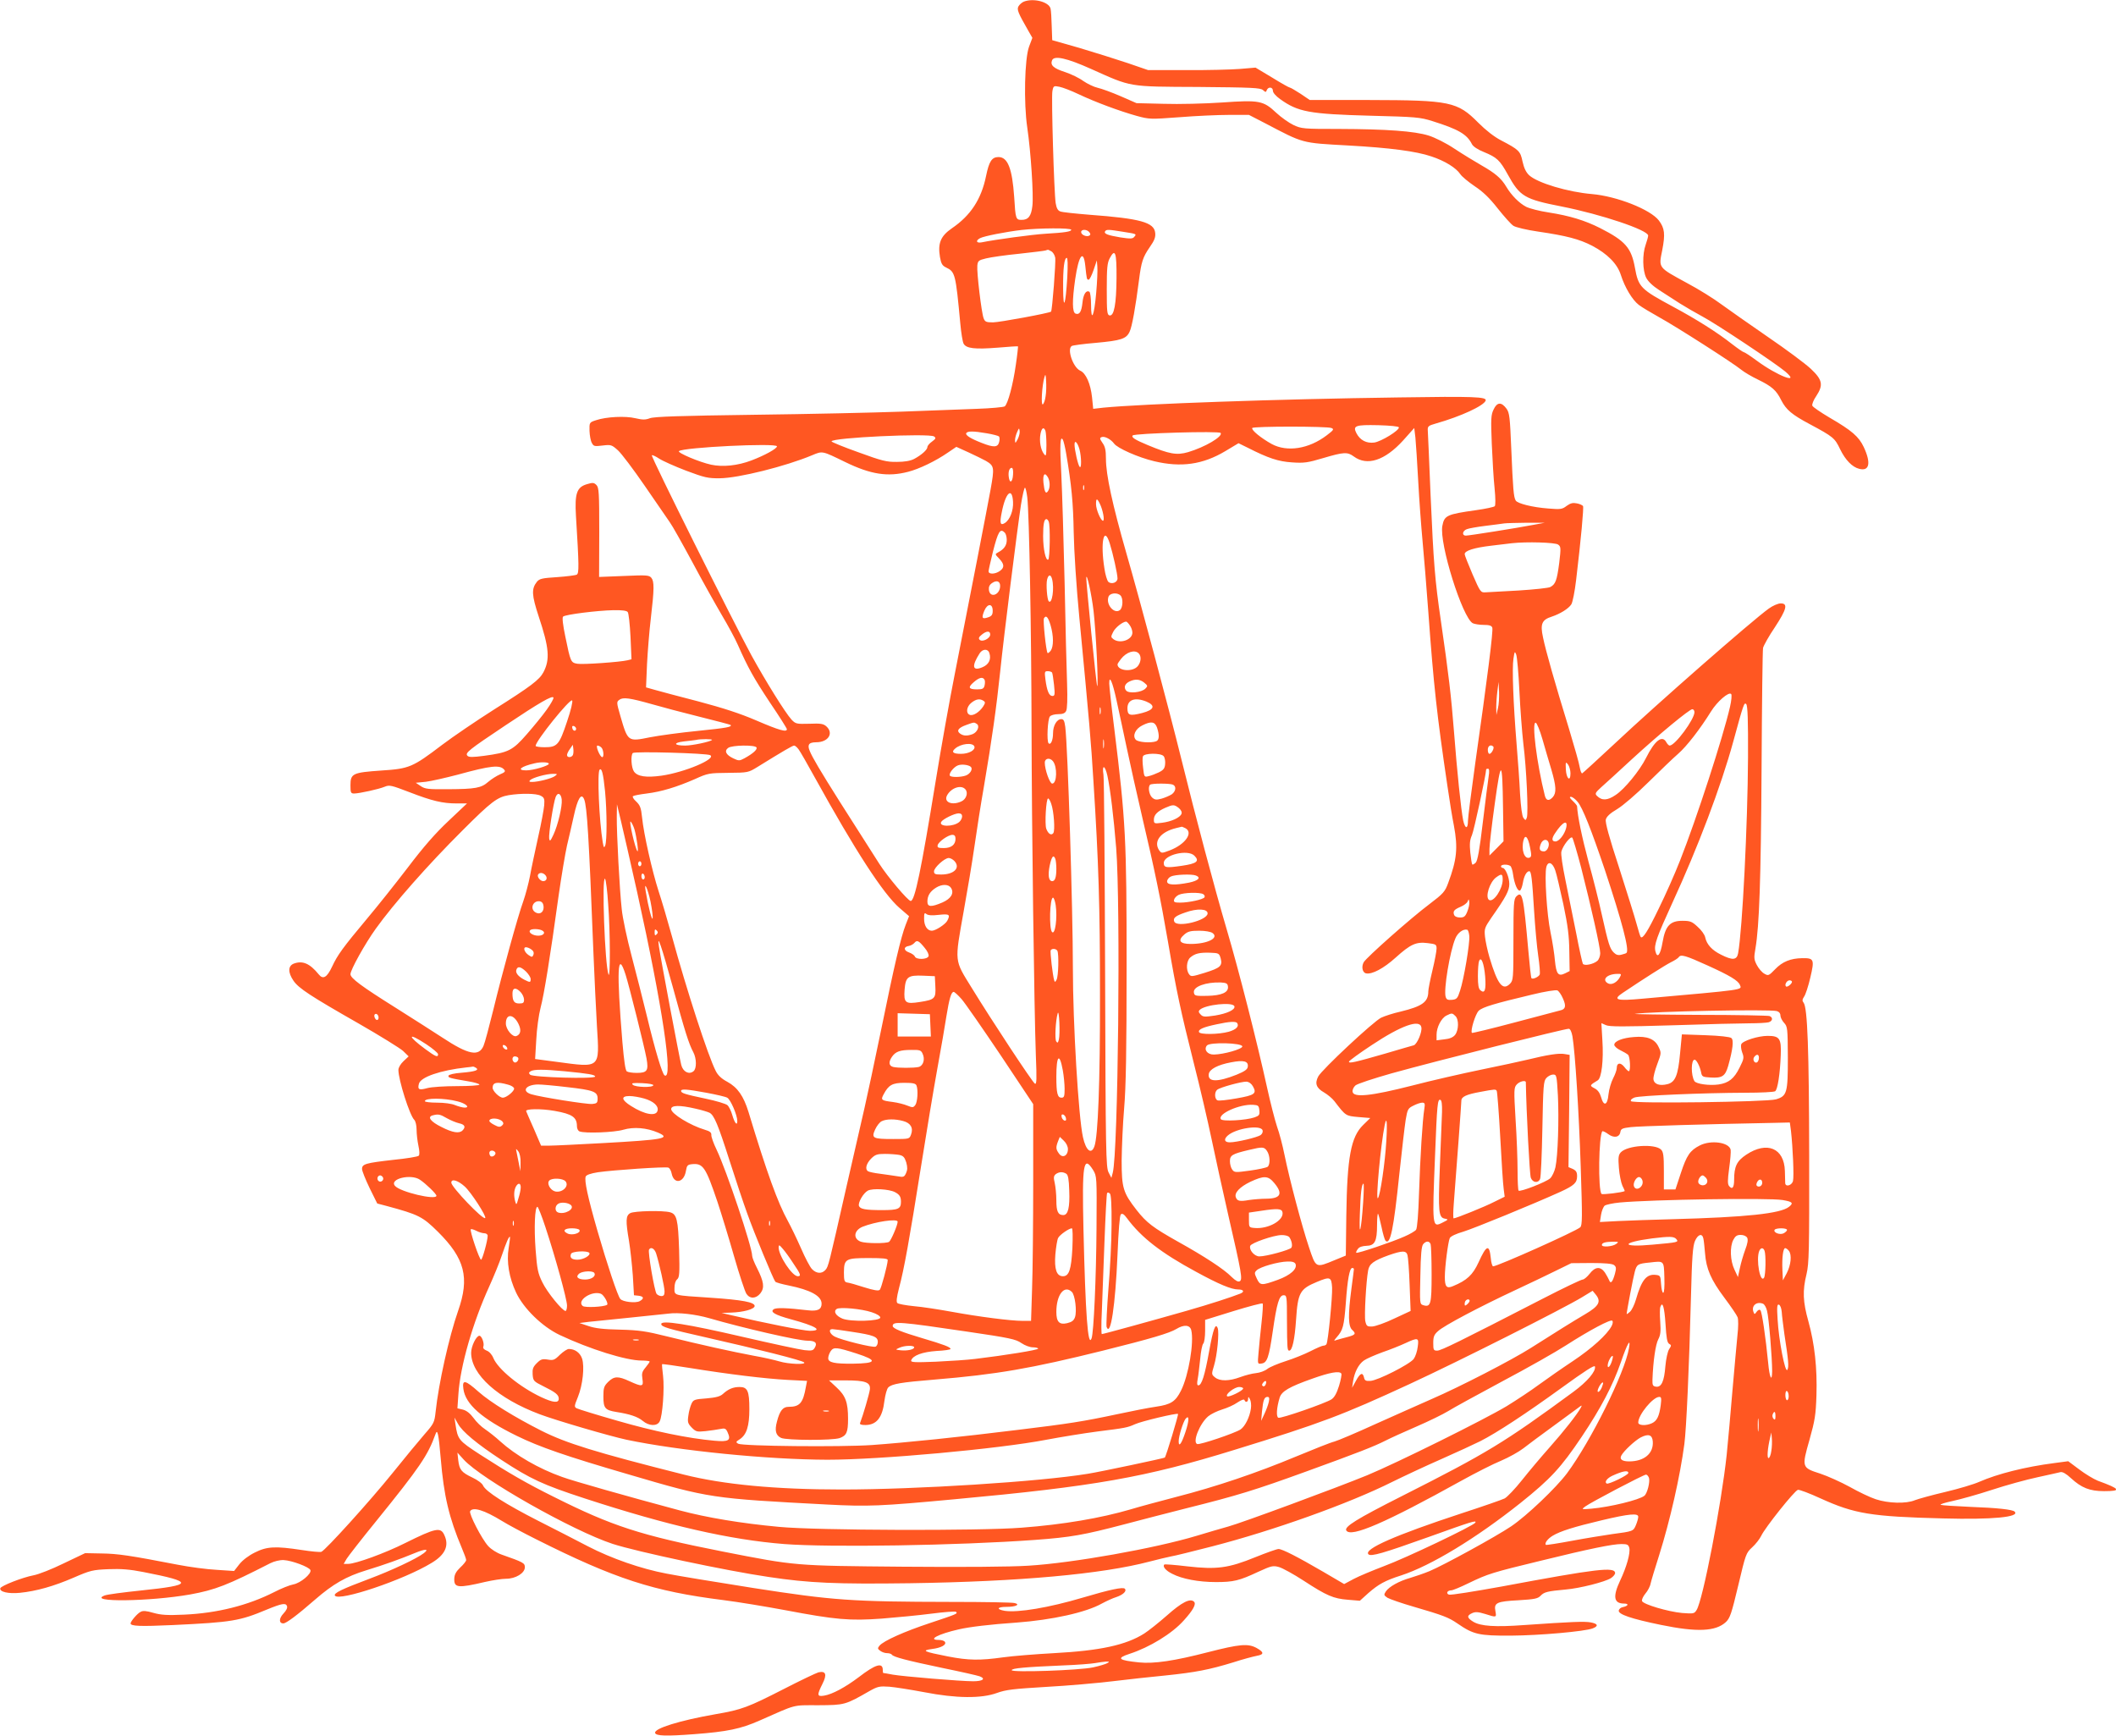 <?xml version="1.0" standalone="no"?>
<!DOCTYPE svg PUBLIC "-//W3C//DTD SVG 20010904//EN"
 "http://www.w3.org/TR/2001/REC-SVG-20010904/DTD/svg10.dtd">
<svg version="1.0" xmlns="http://www.w3.org/2000/svg"
 width="1280pt" height="1050pt" viewBox="0 0 1280 1050"
 preserveAspectRatio="xMidYMid meet">
<g transform="translate(0,1050) scale(0.1,-0.1)"
fill="#ff5722" stroke="none">
<path d="M6193 10490 c-12 -5 -26 -18 -32 -28 -11 -20 -3 -39 60 -149 l24 -42
-20 -53 c-27 -73 -33 -340 -11 -489 22 -149 39 -412 31 -475 -7 -62 -25 -84
-65 -84 -35 0 -37 5 -45 138 -12 173 -39 242 -95 242 -40 0 -57 -26 -75 -114
-29 -142 -94 -240 -207 -317 -68 -47 -86 -90 -72 -174 7 -40 14 -52 37 -63 55
-26 58 -39 86 -339 5 -56 14 -111 20 -122 16 -29 68 -35 206 -24 66 6 121 9
123 8 1 -1 -4 -51 -13 -111 -17 -121 -48 -236 -67 -252 -7 -5 -83 -12 -168
-15 -85 -3 -290 -11 -455 -17 -165 -6 -568 -15 -895 -19 -445 -6 -603 -11
-629 -21 -27 -10 -43 -10 -87 0 -61 15 -177 9 -239 -12 -40 -13 -40 -14 -39
-64 1 -28 7 -61 14 -73 11 -21 16 -22 65 -16 51 6 55 5 93 -29 22 -20 95 -117
163 -216 68 -99 136 -197 150 -218 15 -20 76 -129 137 -242 60 -113 141 -257
178 -320 38 -64 82 -145 97 -180 62 -140 96 -201 194 -349 57 -84 103 -157
103 -162 0 -20 -48 -6 -183 52 -102 44 -202 76 -352 116 -115 30 -234 61 -264
70 l-53 15 6 142 c4 77 14 202 23 276 21 179 21 223 3 245 -14 16 -28 17 -165
11 l-151 -6 1 270 c0 241 -2 271 -17 286 -15 15 -22 16 -58 5 -61 -18 -74 -56
-66 -191 19 -306 19 -347 5 -356 -7 -4 -61 -11 -118 -15 -91 -6 -107 -9 -123
-28 -34 -43 -32 -80 11 -211 63 -189 69 -259 28 -337 -24 -45 -75 -84 -297
-224 -107 -68 -250 -165 -316 -215 -179 -136 -198 -144 -368 -155 -172 -12
-186 -18 -186 -89 0 -45 2 -50 23 -50 33 1 148 26 184 41 29 12 40 9 150 -33
137 -53 200 -68 286 -68 l62 0 -111 -105 c-79 -74 -152 -157 -248 -284 -75
-98 -185 -236 -244 -306 -148 -177 -180 -221 -213 -292 -31 -66 -55 -80 -81
-47 -54 66 -97 85 -151 65 -35 -14 -36 -53 -2 -103 31 -46 103 -93 394 -259
129 -74 250 -149 269 -166 l34 -33 -31 -29 c-18 -17 -31 -39 -31 -53 0 -60 68
-275 96 -302 8 -8 14 -34 14 -60 0 -25 5 -68 11 -96 7 -33 8 -55 2 -61 -6 -6
-74 -17 -154 -25 -167 -19 -189 -25 -189 -55 0 -12 21 -64 46 -116 l46 -93 57
-15 c193 -52 217 -64 310 -156 163 -162 193 -277 122 -479 -55 -157 -118 -440
-136 -611 -7 -63 -10 -70 -67 -135 -33 -38 -120 -143 -193 -234 -136 -169
-406 -467 -431 -477 -8 -3 -61 2 -119 11 -158 24 -210 22 -283 -15 -37 -18
-74 -46 -94 -71 l-32 -41 -105 7 c-59 3 -164 17 -236 31 -289 56 -364 67 -460
68 l-100 2 -130 -62 c-71 -35 -153 -67 -182 -72 -68 -13 -195 -63 -201 -78 -7
-22 49 -35 118 -28 100 10 206 40 326 92 101 44 116 47 210 51 75 3 129 -1
210 -17 309 -60 307 -79 -14 -112 -106 -11 -204 -24 -219 -30 -110 -42 273
-37 517 6 153 28 225 56 485 189 24 12 57 20 81 19 48 -2 156 -42 162 -61 7
-22 -60 -78 -103 -86 -22 -4 -75 -25 -117 -47 -160 -81 -345 -127 -543 -136
-105 -5 -142 -2 -188 11 -41 12 -62 14 -76 6 -21 -10 -61 -58 -61 -70 0 -17
58 -19 256 -10 359 17 404 25 569 94 90 37 114 41 121 21 4 -10 -3 -26 -21
-45 -28 -29 -29 -60 -1 -60 17 0 83 49 192 144 108 94 188 140 309 177 114 35
203 67 293 104 65 27 91 27 56 0 -44 -34 -198 -106 -329 -155 -168 -63 -218
-87 -209 -102 23 -37 417 95 585 198 82 49 107 104 77 168 -22 50 -52 44 -237
-48 -119 -60 -300 -126 -345 -126 l-27 0 18 31 c10 16 90 119 178 227 264 326
313 398 359 526 12 36 19 6 32 -146 19 -227 50 -358 128 -543 14 -33 26 -65
26 -72 0 -6 -16 -27 -36 -45 -26 -25 -35 -43 -36 -67 -2 -56 21 -59 187 -20
44 10 101 19 126 19 58 0 114 34 114 70 0 25 -9 30 -140 76 -29 10 -64 32 -82
52 -39 43 -118 196 -109 211 17 27 84 7 192 -59 35 -22 129 -72 207 -111 478
-240 710 -315 1132 -368 88 -11 257 -39 375 -61 306 -58 389 -65 584 -51 88 7
224 20 301 30 77 10 144 15 148 11 12 -11 7 -13 -158 -68 -154 -51 -280 -107
-305 -137 -12 -15 -12 -19 5 -31 10 -8 29 -14 41 -14 13 0 25 -4 29 -9 8 -14
89 -35 308 -81 108 -22 209 -45 223 -50 39 -15 19 -30 -39 -30 -76 0 -423 29
-486 40 -30 6 -56 10 -58 10 -2 0 -3 9 -3 19 0 47 -45 33 -145 -44 -81 -61
-160 -104 -210 -112 -43 -7 -44 3 -10 71 29 57 21 80 -24 70 -14 -4 -107 -48
-206 -99 -221 -113 -258 -127 -415 -154 -218 -38 -376 -87 -367 -114 6 -18 67
-20 237 -7 199 15 281 32 394 82 229 101 196 93 356 93 159 1 162 1 310 86 50
28 61 30 120 26 36 -3 130 -18 210 -33 195 -38 346 -39 440 -5 55 20 100 25
300 37 129 7 309 23 400 34 91 11 235 27 320 35 183 19 265 35 409 79 58 19
123 36 144 40 45 8 44 22 -3 48 -51 27 -101 23 -292 -26 -205 -53 -327 -71
-417 -62 -127 13 -140 25 -58 52 121 39 258 123 328 202 57 63 76 99 62 113
-23 23 -74 -3 -164 -83 -50 -44 -112 -93 -137 -109 -110 -70 -267 -104 -547
-119 -110 -6 -247 -17 -305 -25 -143 -20 -211 -19 -335 5 -148 29 -163 36 -98
45 57 7 90 26 79 43 -4 7 -20 12 -37 12 -71 0 -3 36 121 64 65 15 190 30 350
41 214 16 419 61 515 115 28 15 67 33 87 39 42 14 66 37 52 51 -11 11 -89 -5
-254 -54 -205 -61 -392 -92 -472 -80 -53 9 -47 24 10 24 56 0 86 14 50 23 -12
4 -185 7 -383 7 -605 1 -715 9 -1197 84 -229 36 -465 75 -525 87 -155 29 -335
92 -476 165 -67 35 -203 105 -302 155 -196 100 -316 176 -333 213 -5 13 -34
34 -64 48 -67 32 -79 47 -86 105 l-5 46 38 -42 c107 -118 660 -431 901 -510
144 -47 689 -163 943 -200 245 -37 410 -44 856 -38 664 10 1160 55 1449 131
50 13 108 27 129 31 21 3 133 31 250 61 368 95 825 258 1087 389 69 34 203 97
299 139 95 42 201 91 235 108 99 50 277 167 491 322 142 103 201 141 203 130
7 -29 -47 -92 -130 -153 -421 -309 -520 -369 -1038 -631 -275 -139 -350 -186
-336 -208 27 -45 240 48 696 301 85 47 193 102 240 121 47 20 108 54 135 75
28 22 106 80 175 130 69 50 138 101 154 113 26 20 28 20 18 2 -21 -39 -102
-142 -189 -240 -49 -55 -124 -144 -166 -197 -42 -53 -90 -103 -105 -111 -16
-8 -134 -49 -263 -91 -398 -131 -592 -216 -561 -247 15 -15 88 6 362 104 262
94 295 105 284 87 -12 -19 -420 -214 -553 -263 -68 -26 -150 -60 -182 -77
l-58 -31 -128 75 c-153 89 -246 137 -269 137 -10 0 -72 -22 -139 -49 -164 -67
-235 -76 -412 -56 -75 9 -138 14 -140 11 -12 -12 9 -37 48 -56 59 -31 160 -50
264 -50 106 0 141 8 256 62 79 36 89 39 125 29 22 -6 89 -43 149 -82 141 -92
181 -109 269 -116 l72 -6 52 47 c61 53 100 75 197 106 181 59 453 224 722 438
184 147 246 215 371 401 116 173 187 308 237 451 39 114 61 152 49 85 -26
-151 -230 -561 -375 -757 -66 -88 -243 -257 -338 -321 -92 -62 -408 -235 -494
-271 -34 -14 -87 -32 -117 -41 -67 -19 -128 -53 -147 -82 -13 -20 -12 -23 10
-38 14 -8 85 -33 158 -54 178 -52 211 -64 266 -102 96 -66 129 -74 323 -73
170 1 446 25 495 44 36 14 31 28 -12 36 -37 7 -116 4 -403 -16 -177 -13 -263
-7 -308 20 -39 24 -40 37 -7 52 20 9 36 8 79 -5 69 -22 69 -22 62 17 -10 51 8
59 140 66 99 6 117 10 134 28 21 22 42 27 152 37 83 7 238 46 273 69 14 9 25
23 25 30 0 40 -109 27 -687 -81 -166 -30 -309 -53 -318 -49 -20 7 -10 26 14
26 9 0 57 20 106 44 116 56 142 64 435 135 297 73 435 101 489 101 35 0 42 -4
47 -24 7 -30 -16 -114 -56 -198 -45 -96 -38 -138 24 -138 32 0 26 -15 -9 -22
-11 -2 -21 -11 -23 -20 -4 -23 75 -50 255 -87 219 -45 331 -40 393 17 25 24
34 50 75 222 45 190 47 196 84 230 21 19 46 51 55 70 22 48 202 274 222 278 8
2 70 -21 137 -52 205 -93 304 -110 742 -121 297 -8 465 8 432 41 -12 13 -108
23 -270 29 -89 4 -169 9 -177 12 -8 3 23 13 70 23 47 10 155 40 240 68 85 28
209 62 275 76 66 15 129 28 139 31 13 3 35 -10 63 -36 64 -59 114 -79 201 -79
107 0 99 13 -38 63 -25 10 -75 40 -112 68 l-67 50 -83 -11 c-178 -23 -344 -65
-456 -114 -31 -14 -124 -42 -205 -61 -81 -19 -164 -42 -184 -50 -52 -22 -161
-19 -236 6 -34 11 -105 45 -158 75 -53 29 -133 65 -178 80 -112 36 -113 37
-65 205 33 118 38 150 42 269 5 165 -11 311 -49 448 -33 118 -36 184 -11 285
15 65 17 135 16 717 -1 635 -10 896 -34 925 -9 11 -8 19 3 36 9 12 26 64 38
116 26 110 22 118 -49 117 -70 -1 -120 -21 -164 -67 -38 -39 -41 -41 -65 -27
-15 8 -35 32 -46 53 -17 33 -18 44 -8 100 23 135 33 410 37 1087 2 388 6 717
9 731 4 15 35 71 71 124 72 110 81 145 36 145 -17 0 -48 -14 -72 -31 -104 -75
-679 -579 -928 -813 -106 -99 -197 -182 -201 -184 -5 -1 -11 15 -15 37 -3 22
-33 127 -65 233 -85 276 -141 473 -157 552 -18 82 -7 107 53 126 51 17 101 48
118 74 8 12 21 78 29 146 30 251 47 439 42 449 -4 5 -20 13 -37 16 -24 5 -38
2 -62 -15 -27 -21 -37 -22 -111 -16 -95 7 -186 30 -197 48 -13 20 -17 73 -27
311 -8 195 -11 220 -29 245 -31 42 -57 40 -78 -5 -16 -33 -17 -56 -11 -208 4
-93 11 -215 17 -269 6 -61 6 -103 1 -108 -5 -5 -56 -16 -113 -24 -178 -25
-192 -32 -204 -95 -20 -105 121 -555 184 -589 11 -5 40 -10 66 -10 33 0 47 -4
52 -16 7 -18 -30 -307 -103 -821 -24 -172 -44 -328 -44 -347 0 -53 -17 -52
-29 1 -13 65 -37 295 -56 542 -16 204 -32 345 -79 666 -36 246 -44 347 -62
755 -8 201 -16 378 -17 394 -2 27 2 31 48 44 152 43 292 108 302 139 8 23 -75
26 -522 19 -741 -10 -1556 -39 -1791 -62 l-61 -7 -7 69 c-9 83 -37 147 -72
162 -43 20 -81 130 -51 149 6 4 72 13 145 19 153 14 185 24 205 67 15 31 36
149 57 313 14 110 23 138 65 199 28 40 36 60 33 86 -6 64 -89 87 -398 110 -85
7 -164 15 -176 20 -15 5 -23 20 -28 50 -10 64 -27 638 -20 677 6 33 8 34 43
27 20 -4 72 -24 116 -45 99 -47 247 -102 351 -131 77 -21 83 -21 259 -8 99 8
234 14 300 14 l120 0 95 -49 c239 -125 218 -120 505 -136 253 -14 412 -35 503
-66 82 -27 150 -69 176 -108 9 -14 48 -46 86 -72 50 -33 90 -71 140 -135 39
-49 81 -96 95 -105 14 -9 80 -25 150 -35 170 -25 248 -45 327 -86 91 -48 152
-109 173 -177 24 -75 69 -150 108 -180 18 -14 75 -48 127 -77 100 -55 444
-275 495 -317 16 -13 61 -40 99 -58 84 -41 111 -64 141 -125 30 -58 64 -87
173 -145 142 -76 151 -84 183 -151 32 -66 74 -109 116 -119 62 -16 72 36 27
132 -30 63 -71 99 -207 178 -54 32 -101 64 -104 72 -3 8 7 34 23 57 45 68 39
99 -32 166 -33 31 -150 118 -260 193 -110 76 -236 164 -281 197 -44 33 -138
92 -210 130 -174 95 -170 89 -148 197 19 98 15 133 -20 180 -51 67 -255 147
-404 160 -145 12 -330 67 -381 114 -19 18 -31 43 -40 83 -13 63 -21 71 -130
128 -41 21 -92 61 -138 107 -126 127 -170 136 -658 137 l-361 0 -56 38 c-31
20 -60 37 -64 37 -5 0 -53 27 -108 61 l-100 60 -95 -8 c-52 -4 -198 -8 -325
-7 l-230 0 -125 43 c-69 23 -199 64 -290 91 l-165 47 -3 84 c-1 46 -4 94 -7
107 -10 41 -104 65 -162 42z m407 -407 c248 -111 220 -107 649 -109 325 -3
376 -5 391 -19 16 -14 18 -14 23 0 9 22 37 19 37 -4 0 -12 18 -32 43 -50 108
-78 176 -91 547 -101 276 -7 300 -9 376 -33 156 -49 208 -79 238 -139 7 -14
35 -33 73 -48 78 -32 96 -49 144 -136 73 -132 100 -149 325 -193 242 -48 524
-143 524 -176 0 -7 -7 -32 -15 -55 -21 -58 -19 -156 3 -200 11 -22 40 -50 79
-75 34 -22 90 -58 124 -80 35 -22 97 -58 138 -80 80 -42 442 -283 501 -333 95
-81 -50 -25 -174 67 -38 28 -73 51 -78 51 -4 0 -36 22 -71 49 -90 71 -214 149
-357 226 -195 105 -209 118 -230 235 -22 122 -59 163 -210 240 -93 47 -185 75
-313 95 -54 8 -115 24 -135 34 -42 22 -89 69 -120 121 -30 51 -68 83 -149 129
-40 23 -114 68 -164 101 -52 35 -119 68 -157 80 -86 27 -256 39 -542 40 -215
0 -227 1 -276 24 -27 13 -74 46 -104 74 -78 73 -101 78 -328 62 -103 -7 -261
-11 -352 -8 l-165 4 -96 42 c-53 23 -116 46 -139 51 -23 5 -62 24 -87 41 -24
18 -74 42 -110 54 -69 22 -91 41 -79 71 12 31 89 14 236 -52z m-120 -973 c0
-11 -38 -17 -157 -24 -80 -5 -302 -35 -385 -52 -32 -6 -38 10 -10 25 24 13
158 39 252 50 107 12 300 13 300 1z m109 -14 c8 -10 9 -16 1 -21 -16 -10 -50
4 -50 21 0 18 34 18 49 0z m204 2 c83 -13 84 -13 68 -31 -9 -12 -24 -12 -84
-3 -77 13 -101 22 -92 37 8 12 21 11 108 -3z m-434 -118 c10 -5 21 -22 24 -38
5 -26 -18 -320 -25 -327 -10 -9 -313 -65 -351 -65 -41 0 -49 3 -57 25 -13 34
-42 277 -38 318 3 29 7 33 53 44 28 7 118 20 200 28 83 9 155 18 160 20 6 2
11 4 13 4 2 1 11 -3 21 -9z m395 -161 c-1 -159 -15 -232 -42 -227 -15 3 -17
21 -17 158 0 129 3 160 18 188 33 62 42 36 41 -119z m-189 74 c9 -84 9 -84 20
-85 6 0 19 26 30 58 l20 59 3 -38 c2 -21 -1 -93 -7 -159 -12 -140 -31 -183
-31 -71 0 40 -5 75 -10 78 -20 12 -37 -15 -42 -66 -6 -55 -18 -75 -42 -66 -20
8 -21 76 -2 208 21 145 50 184 61 82z m-109 -72 c-10 -168 -24 -206 -25 -66
-1 122 7 185 22 185 6 0 7 -41 3 -119z m-131 -718 c-3 -24 -11 -46 -17 -49
-12 -8 -5 114 10 165 6 21 8 17 10 -24 2 -27 1 -69 -3 -92z m2137 -188 c4 -18
-107 -86 -149 -92 -47 -6 -86 14 -108 57 -23 45 -6 51 132 48 72 -2 124 -7
125 -13z m-408 -4 c17 -7 14 -12 -28 -44 -109 -83 -240 -103 -333 -53 -65 36
-125 85 -118 97 7 11 451 11 479 0z m-1898 -68 c-14 -26 -15 -26 -16 -6 0 12
6 35 13 50 11 25 12 26 15 6 2 -12 -4 -34 -12 -50z m168 51 c3 -9 6 -48 6 -87
-1 -65 -2 -70 -15 -53 -20 26 -29 78 -21 121 7 37 20 45 30 19z m2255 -304 c6
-113 18 -275 26 -360 8 -85 24 -279 35 -430 32 -443 52 -624 115 -1050 13 -91
31 -201 40 -245 25 -134 18 -205 -35 -347 -19 -52 -30 -64 -113 -127 -111 -83
-383 -324 -398 -352 -15 -28 -7 -63 15 -67 36 -7 106 30 178 95 91 82 124 97
195 88 49 -6 53 -8 53 -33 0 -15 -11 -74 -25 -132 -14 -58 -25 -115 -25 -127
0 -64 -36 -90 -167 -122 -45 -10 -97 -27 -118 -37 -45 -21 -360 -315 -381
-356 -22 -42 -11 -70 35 -96 22 -13 50 -36 63 -53 69 -90 68 -89 145 -96 l72
-6 -43 -42 c-74 -72 -97 -193 -102 -550 l-3 -240 -66 -27 c-118 -49 -114 -50
-157 78 -42 125 -117 407 -148 559 -11 55 -31 132 -45 170 -13 39 -40 144 -60
235 -60 273 -171 710 -245 960 -75 255 -187 676 -273 1025 -80 323 -248 952
-333 1247 -85 296 -124 476 -124 573 0 52 -5 74 -21 96 -17 25 -18 30 -5 35
18 7 56 -13 75 -39 20 -28 146 -84 243 -107 163 -39 294 -20 430 61 l80 48 57
-28 c122 -62 184 -83 267 -88 72 -5 94 -2 188 26 125 37 147 38 185 10 81 -60
188 -25 299 97 l67 75 7 -58 c3 -32 11 -150 17 -263z m-2610 289 c36 -6 70
-15 74 -19 4 -4 5 -19 1 -34 -8 -33 -33 -34 -106 -5 -67 26 -100 47 -93 59 8
13 43 13 124 -1z m1415 2 c14 -22 -96 -86 -197 -116 -69 -20 -113 -12 -245 43
-77 32 -100 47 -90 58 14 13 524 28 532 15z m-1734 -21 c13 -9 11 -14 -12 -31
-16 -11 -28 -26 -28 -33 0 -17 -37 -49 -80 -72 -23 -12 -58 -18 -105 -18 -61
-1 -90 6 -232 58 -90 32 -163 62 -163 66 0 23 589 50 620 30z m799 -101 c33
-193 43 -302 46 -479 2 -113 16 -329 34 -515 61 -638 71 -754 85 -985 32 -500
40 -764 40 -1295 1 -533 -12 -861 -34 -920 -19 -51 -51 -25 -69 56 -27 120
-61 688 -61 1024 0 357 -31 1336 -46 1458 -5 37 -10 47 -24 47 -27 0 -50 -39
-50 -85 0 -43 -14 -74 -27 -61 -12 12 -6 146 8 162 6 8 29 14 50 14 27 0 41 5
48 19 7 11 9 75 6 162 -3 79 -10 356 -15 614 -6 259 -15 554 -20 657 -10 179
-7 238 10 207 4 -8 13 -44 19 -80z m81 23 c12 -46 13 -120 1 -106 -10 10 -31
103 -31 135 0 31 18 13 30 -29z m-1830 18 c0 -14 -75 -55 -154 -85 -84 -32
-174 -41 -244 -26 -70 15 -205 72 -195 82 23 23 593 51 593 29z m1264 -88 c51
-30 52 -40 28 -174 -23 -126 -121 -630 -217 -1118 -30 -151 -82 -441 -115
-645 -88 -539 -126 -725 -151 -725 -16 0 -141 148 -190 225 -405 633 -437 689
-426 719 4 11 19 16 44 16 73 0 108 54 62 96 -18 16 -34 19 -103 16 -78 -2
-83 -1 -108 25 -38 42 -155 230 -242 388 -112 206 -610 1204 -603 1211 3 3 23
-6 44 -20 21 -14 95 -47 163 -73 112 -42 133 -47 205 -46 112 1 397 72 557
139 65 27 59 28 201 -41 154 -75 257 -91 380 -59 67 17 167 65 242 117 l50 34
75 -34 c41 -19 88 -42 104 -51z m164 -84 c-3 -47 -21 -55 -26 -12 -4 31 4 54
18 54 7 0 10 -17 8 -42z m212 -17 c12 -24 13 -61 0 -81 -14 -22 -22 -6 -28 50
-5 52 8 67 28 31z m217 -73 c-3 -7 -5 -2 -5 12 0 14 2 19 5 13 2 -7 2 -19 0
-25z m-343 -45 c12 -98 25 -831 26 -1393 1 -598 16 -1710 26 -1984 6 -145 5
-178 -6 -171 -15 9 -261 382 -383 581 -105 170 -103 150 -48 459 22 121 52
300 66 398 14 99 39 258 56 354 50 293 77 488 99 698 23 223 102 852 126 1012
9 57 20 103 24 103 4 0 10 -26 14 -57z m-86 -29 c3 -52 -19 -109 -50 -128 -27
-17 -32 -1 -18 66 23 119 63 155 68 62z m525 -11 c18 -36 31 -103 19 -103 -13
0 -42 68 -42 100 0 37 6 38 23 3z m-309 -109 c10 -25 7 -222 -3 -229 -15 -9
-31 63 -31 142 0 73 6 103 20 103 4 0 11 -7 14 -16z m2931 -19 c-105 -20 -388
-65 -408 -65 -25 0 -21 29 6 39 12 5 63 14 112 20 50 6 101 13 115 15 14 2 75
3 135 4 l110 0 -70 -13z m-3197 -47 c7 -7 12 -27 12 -44 0 -33 -16 -56 -52
-75 -20 -11 -20 -11 6 -38 32 -33 33 -55 4 -75 -28 -20 -68 -21 -68 -2 0 7 12
60 26 117 32 126 44 145 72 117z m635 -65 c19 -60 47 -185 47 -212 0 -25 -37
-38 -56 -20 -7 8 -18 43 -23 79 -26 160 -3 265 32 153z m2712 -7 c17 -12 18
-19 7 -111 -14 -106 -22 -129 -54 -146 -11 -6 -98 -15 -192 -21 -94 -5 -184
-10 -200 -11 -29 -2 -32 2 -78 108 -26 61 -48 116 -48 123 0 21 58 39 160 51
52 6 109 13 125 15 88 10 262 5 280 -8z m-3061 -208 c15 -57 0 -156 -20 -135
-10 10 -17 102 -10 131 8 32 22 33 30 4z m251 -193 c15 -130 31 -463 22 -455
-5 5 -68 633 -66 656 3 31 32 -100 44 -201z m-565 151 c0 -55 -62 -77 -68 -24
-2 18 4 31 19 41 27 19 49 12 49 -17z m728 -58 c17 -17 15 -73 -3 -88 -33 -27
-86 31 -70 79 7 24 53 29 73 9z m-773 -93 c0 -23 -6 -32 -27 -39 -37 -13 -42
-5 -24 39 19 46 51 46 51 0z m-2208 -7 c6 -7 13 -74 17 -149 l6 -137 -24 -6
c-46 -11 -271 -27 -304 -21 -39 7 -41 11 -72 163 -15 71 -20 116 -14 122 13
13 208 37 305 39 51 1 80 -3 86 -11z m2558 -80 c19 -65 19 -128 1 -154 -8 -10
-17 -17 -19 -14 -9 9 -29 199 -22 210 13 21 25 8 40 -42z m479 0 c9 -12 16
-32 16 -45 0 -43 -74 -69 -114 -40 -17 13 -17 15 -2 45 14 27 56 60 78 62 4 0
14 -10 22 -22z m-844 -56 c0 -24 -48 -48 -64 -32 -8 8 -5 17 13 31 29 24 51
24 51 1z m-5 -113 c12 -37 -3 -69 -42 -85 -61 -26 -67 6 -17 84 18 28 51 29
59 1z m903 -1 c17 -17 15 -52 -5 -77 -31 -38 -122 -30 -123 10 0 4 10 19 21
33 33 42 83 58 107 34z m2303 -227 c5 -106 16 -250 24 -320 19 -149 31 -421
21 -447 -7 -18 -8 -18 -21 -1 -8 12 -15 65 -20 145 -3 70 -13 206 -21 302 -20
246 -28 457 -19 515 7 46 8 48 17 25 5 -14 14 -112 19 -219z m-2827 111 c3 -5
8 -39 12 -75 6 -59 5 -67 -10 -67 -20 0 -33 31 -42 100 -6 46 -5 50 14 50 12
0 23 -4 26 -8z m-409 -43 c4 -5 4 -21 1 -35 -5 -20 -12 -24 -46 -24 -51 0 -57
12 -19 44 32 28 54 33 64 15z m799 -125 c13 -60 41 -188 61 -284 20 -96 63
-287 95 -425 75 -319 110 -489 155 -750 52 -305 79 -428 155 -730 38 -148 87
-360 110 -470 23 -110 68 -315 100 -455 81 -351 87 -389 70 -400 -10 -6 -25 2
-50 26 -46 47 -164 124 -324 213 -151 85 -190 114 -251 192 -81 104 -90 133
-90 299 1 80 7 222 15 315 11 127 15 345 15 865 0 764 -5 869 -75 1436 -17
133 -30 254 -30 270 0 55 20 9 44 -102z m167 107 c22 -18 23 -21 8 -36 -23
-24 -101 -32 -117 -12 -16 19 -7 42 21 55 34 16 62 14 88 -7z m2140 -156 l-9
-40 -1 45 c0 25 3 70 7 100 l7 55 3 -60 c1 -33 -1 -78 -7 -100z m1404 9 c-42
-183 -201 -673 -302 -929 -30 -77 -88 -208 -129 -291 -67 -139 -97 -185 -109
-172 -3 3 -14 38 -25 79 -11 41 -59 194 -106 341 -60 183 -85 274 -80 291 4
17 26 38 69 63 36 22 114 89 189 163 70 69 150 146 179 171 52 45 133 150 199
256 37 60 107 121 122 106 5 -5 2 -39 -7 -78z m-7158 -17 c-24 -34 -79 -101
-120 -148 -86 -99 -111 -111 -259 -131 -69 -9 -91 -9 -100 0 -17 17 6 35 232
186 202 135 283 182 288 166 2 -6 -16 -38 -41 -73z m638 33 c55 -16 183 -50
284 -75 102 -25 187 -48 190 -50 11 -12 -19 -18 -196 -36 -103 -10 -235 -28
-292 -39 -133 -27 -133 -27 -178 128 -24 83 -24 87 -6 99 22 17 63 11 198 -27z
m-515 -105 c-47 -141 -59 -155 -136 -155 -30 0 -54 4 -54 8 0 30 208 288 221
275 5 -5 -7 -58 -31 -128z m2519 126 c12 -8 12 -13 -2 -35 -23 -34 -60 -58
-81 -50 -25 10 -19 50 10 73 29 23 51 26 73 12z m986 -5 c57 -24 47 -50 -26
-69 -75 -19 -89 -15 -89 29 0 52 46 68 115 40z m3639 -339 c-2 -403 -34 -1041
-60 -1184 -8 -41 -34 -43 -103 -8 -55 27 -87 62 -96 105 -3 16 -24 45 -46 64
-34 32 -45 36 -92 36 -75 0 -103 -31 -120 -130 -13 -77 -32 -100 -43 -55 -10
39 8 87 103 295 153 332 294 704 368 975 62 228 66 238 78 226 9 -9 12 -97 11
-324z m-3917 266 c-3 -10 -5 -2 -5 17 0 19 2 27 5 18 2 -10 2 -26 0 -35z
m3593 9 c0 -43 -117 -202 -150 -202 -5 0 -14 9 -20 20 -25 46 -70 11 -123 -95
-38 -76 -130 -189 -184 -224 -50 -34 -83 -35 -113 -5 -13 13 -10 19 26 52 23
20 106 96 185 169 169 155 349 303 366 303 7 0 13 -8 13 -18z m-4341 -71 c19
-13 4 -50 -26 -62 -33 -12 -56 -11 -76 4 -23 17 -9 35 39 52 47 17 46 17 63 6z
m1090 -22 c15 -45 14 -76 -5 -83 -32 -12 -111 -6 -124 10 -21 24 -1 66 40 86
53 27 76 23 89 -13z m2331 -69 c15 -52 39 -135 54 -184 30 -102 32 -142 9
-168 -23 -25 -40 -22 -48 9 -49 195 -81 450 -55 441 7 -2 25 -46 40 -98z
m-5845 62 c0 -18 -20 -15 -23 4 -3 10 1 15 10 12 7 -3 13 -10 13 -16z m3192
-114 c-2 -13 -4 -3 -4 22 0 25 2 35 4 23 2 -13 2 -33 0 -45z m-2370 46 c-11
-11 -120 -34 -162 -34 -69 0 -75 17 -9 25 32 3 66 8 74 9 28 7 103 6 97 0z
m1587 -39 c8 -22 -33 -45 -81 -45 -48 0 -60 11 -35 32 34 30 106 38 116 13z
m-2428 -51 c-7 -17 -36 -19 -36 -1 0 7 8 24 18 37 l17 25 3 -23 c2 -13 1 -30
-2 -38z m172 44 c13 -13 17 -58 5 -58 -14 1 -42 70 -29 70 7 0 17 -5 24 -12z
m938 1 c7 -12 -20 -37 -73 -66 -30 -16 -34 -16 -68 0 -44 21 -55 45 -30 63 23
17 161 19 171 3z m255 -12 c9 -12 54 -90 99 -172 242 -438 412 -701 511 -787
l58 -50 -20 -51 c-29 -74 -69 -244 -149 -637 -39 -189 -84 -401 -100 -470 -16
-69 -65 -285 -110 -480 -108 -477 -109 -482 -127 -502 -22 -25 -55 -22 -81 5
-12 12 -42 69 -67 127 -25 57 -61 131 -79 164 -61 110 -127 292 -238 659 -30
97 -66 149 -128 183 -36 19 -58 40 -71 67 -46 90 -175 487 -264 812 -26 94
-62 217 -81 274 -39 121 -90 346 -100 446 -6 59 -12 74 -36 97 -16 14 -24 29
-19 32 5 4 43 11 83 16 89 11 181 39 291 87 79 36 87 37 203 38 119 1 121 2
175 35 157 97 213 130 223 130 6 0 18 -11 27 -23z m4202 17 c8 -9 -11 -44 -23
-44 -6 0 -10 11 -10 25 0 23 18 34 33 19z m-4737 -52 c40 -22 -155 -104 -294
-124 -94 -13 -146 -5 -167 25 -16 22 -21 98 -7 112 10 11 447 -1 468 -13z
m2743 -6 c7 -8 11 -30 9 -48 -2 -26 -10 -36 -38 -50 -19 -9 -47 -20 -62 -23
-26 -7 -27 -5 -33 49 -4 31 -5 62 -1 71 7 20 109 21 125 1z m-670 -30 c28 -34
25 -136 -4 -136 -15 0 -45 85 -45 127 0 26 30 32 49 9z m-3049 -16 c0 -12 -94
-40 -137 -40 -61 0 -32 24 52 43 37 9 85 7 85 -3z m6180 -58 c0 -54 -25 -33
-28 24 -2 45 -1 48 13 30 8 -11 15 -35 15 -54z m-3627 39 c13 -13 -4 -42 -30
-52 -30 -11 -90 -12 -97 -1 -8 13 23 52 48 62 22 9 65 4 79 -9z m-2823 -17 c9
-10 4 -16 -25 -28 -21 -9 -52 -29 -71 -45 -43 -38 -78 -44 -244 -45 -119 -1
-139 1 -165 19 l-30 20 61 6 c33 4 120 24 193 43 200 55 256 61 281 30z m6042
-230 l3 -203 -42 -43 -43 -43 0 40 c0 22 14 145 32 273 38 275 46 271 50 -24z
m-2393 193 c17 -78 38 -251 53 -437 27 -345 12 -1847 -21 -1965 l-8 -30 -17
33 c-16 31 -18 115 -21 1195 -2 639 -6 1183 -10 1210 -10 64 9 61 24 -6z
m-3039 -93 c12 -126 12 -300 1 -329 -7 -16 -9 -13 -15 20 -22 132 -34 423 -19
439 13 13 22 -22 33 -130z m5345 89 c-4 -27 -20 -151 -35 -276 -20 -169 -32
-233 -43 -245 -9 -9 -19 -14 -21 -11 -3 3 -8 35 -12 72 -5 52 -3 76 10 105 12
27 86 369 86 398 0 2 5 4 11 4 8 0 9 -15 4 -47z m-5649 2 c-19 -14 -100 -35
-138 -35 -17 0 -19 3 -11 11 15 15 98 38 138 38 28 0 29 -1 11 -14z m3738 -51
c23 -9 20 -40 -6 -59 -13 -8 -40 -20 -61 -26 -33 -9 -42 -7 -58 7 -18 17 -26
64 -12 77 8 9 116 9 137 1z m-1254 -29 c18 -21 5 -60 -25 -73 -57 -26 -108 -4
-86 37 25 46 86 66 111 36z m-2570 -38 c22 -11 25 -19 22 -58 -2 -24 -18 -111
-37 -194 -18 -82 -41 -188 -49 -234 -9 -46 -27 -114 -40 -151 -33 -90 -127
-432 -182 -659 -25 -101 -51 -199 -59 -217 -28 -67 -92 -54 -248 49 -51 33
-177 114 -282 180 -209 131 -275 180 -275 204 0 26 87 183 153 275 109 152
316 387 526 596 173 173 209 200 278 212 75 12 166 11 193 -3z m128 -24 c4
-40 -23 -154 -50 -212 -19 -40 -22 -43 -26 -23 -4 25 25 213 39 250 12 32 33
23 37 -15z m136 1 c17 -45 28 -215 56 -934 6 -140 15 -337 21 -438 16 -258 23
-251 -245 -215 l-129 17 7 117 c3 64 15 151 26 193 21 79 58 306 109 677 17
119 40 256 51 305 12 49 30 129 41 178 23 106 46 144 63 100z m6009 -14 c30
-35 83 -169 166 -415 103 -311 148 -481 130 -499 -2 -3 -16 -7 -31 -11 -19 -5
-32 -1 -46 13 -24 24 -32 49 -73 232 -16 74 -52 217 -80 318 -40 149 -66 275
-69 335 0 4 -12 19 -26 32 -19 18 -22 25 -11 25 8 0 26 -13 40 -30z m-3184
-12 c16 -45 24 -160 13 -177 -12 -17 -31 -6 -43 26 -10 28 -1 183 11 183 5 0
13 -14 19 -32z m-2504 -538 c152 -687 220 -1139 165 -1105 -14 9 -57 151 -106
355 -25 102 -67 268 -94 370 -27 102 -54 228 -59 280 -13 116 -31 457 -30 560
l1 75 24 -100 c13 -55 58 -251 99 -435z m3276 512 c14 -12 20 -25 16 -35 -9
-23 -61 -47 -118 -54 -47 -6 -49 -5 -49 19 0 29 22 51 70 72 46 20 53 20 81
-2z m-1311 -50 c0 -11 -8 -26 -17 -34 -36 -31 -128 -30 -109 1 11 17 78 50
104 51 15 0 22 -6 22 -18z m-1982 -79 c14 -50 26 -140 18 -132 -13 12 -54 190
-41 179 6 -5 17 -27 23 -47z m5636 9 c-10 -40 -43 -82 -65 -82 -23 0 -24 18
-2 50 46 70 79 85 67 32z m-2303 -2 c49 -27 -1 -98 -95 -134 -48 -18 -50 -18
-63 -1 -38 54 6 113 102 136 17 4 31 7 33 8 2 1 12 -4 23 -9z m-1391 -64 c0
-36 -26 -56 -71 -56 -33 0 -40 3 -37 17 4 21 64 63 89 63 13 0 19 -7 19 -24z
m3475 -50 c10 -49 10 -59 -3 -64 -31 -11 -51 48 -36 106 10 37 27 20 39 -42z
m310 -126 c61 -240 115 -479 115 -516 0 -17 -8 -38 -17 -46 -24 -21 -79 -32
-88 -18 -3 5 -22 88 -40 183 -19 94 -48 239 -65 321 -18 87 -29 160 -25 175 9
35 55 95 66 84 4 -4 29 -87 54 -183z m-200 159 c12 -19 -4 -59 -25 -59 -26 0
-32 13 -20 44 10 27 34 34 45 15z m-2140 -85 c33 -33 15 -48 -75 -61 -96 -14
-110 -12 -110 17 0 49 145 84 185 44z m-841 -20 c3 -9 6 -35 6 -59 0 -52 -8
-75 -25 -75 -22 0 -27 36 -15 95 12 55 23 68 34 39z m-610 -13 c37 -41 -3 -81
-81 -81 -36 0 -43 3 -43 19 0 23 64 81 89 81 10 0 26 -9 35 -19z m-1894 -16
c0 -8 -4 -15 -10 -15 -5 0 -10 7 -10 15 0 8 5 15 10 15 6 0 10 -7 10 -15z
m5528 -40 c8 -22 29 -114 49 -205 27 -129 35 -191 36 -285 l2 -119 -28 -14
c-41 -20 -53 -4 -61 77 -3 38 -15 116 -27 173 -22 106 -37 345 -25 393 10 39
38 28 54 -20z m-272 27 c6 -4 14 -28 17 -53 8 -56 27 -101 41 -96 6 2 14 23
18 46 7 43 23 71 39 71 12 0 17 -45 29 -240 6 -96 17 -219 25 -272 8 -54 12
-104 9 -113 -6 -14 -42 -31 -50 -22 -3 2 -11 78 -19 168 -30 335 -36 362 -73
326 -15 -16 -17 -43 -17 -262 0 -236 -1 -245 -21 -266 -44 -44 -75 -4 -124
160 -12 41 -24 97 -27 125 -5 48 -2 55 38 114 90 128 109 165 109 205 0 40
-24 97 -40 97 -6 0 -10 5 -10 10 0 12 40 13 56 2z m-5836 -57 c13 -16 6 -35
-14 -35 -18 0 -39 27 -31 40 9 14 31 12 45 -5z m600 -11 c0 -8 -4 -14 -10 -14
-5 0 -10 9 -10 21 0 11 5 17 10 14 6 -3 10 -13 10 -21z m3334 10 c33 -13 15
-31 -41 -43 -88 -17 -133 -15 -133 7 0 11 10 24 23 30 24 12 126 16 151 6z
m1856 -25 c0 -56 -55 -139 -82 -123 -26 16 3 110 44 138 32 23 38 20 38 -15z
m-5411 -149 c13 -170 13 -454 2 -425 -22 54 -42 600 -21 579 5 -5 14 -74 19
-154z m2074 99 c20 -32 0 -65 -52 -88 -68 -29 -91 -28 -91 5 0 36 16 62 53 85
36 22 75 21 90 -2z m-1818 -82 c9 -45 15 -92 13 -102 -4 -18 -27 72 -42 163
-12 69 12 19 29 -61z m3344 44 c7 -5 11 -13 7 -19 -8 -13 -95 -32 -147 -32
-33 0 -40 3 -37 17 2 10 14 23 28 30 29 14 128 17 149 4z m-893 -66 c11 -77
-3 -182 -22 -163 -19 20 -14 208 6 208 5 0 12 -20 16 -45z m2490 -39 c-12 -30
-20 -36 -44 -36 -18 0 -32 6 -36 16 -8 22 0 32 40 49 19 8 38 22 42 32 6 16 7
16 10 -3 2 -12 -4 -38 -12 -58z m-5588 33 c4 -34 -20 -54 -47 -39 -38 20 -18
74 24 68 13 -2 21 -12 23 -29z m4017 -44 c0 -43 -187 -89 -202 -49 -8 21 7 34
69 55 70 25 133 22 133 -6z m-1626 -9 c64 7 71 2 51 -36 -12 -22 -71 -60 -93
-60 -28 0 -47 30 -47 72 0 34 2 39 14 29 10 -8 34 -10 75 -5z m-2405 -92 c30
-11 18 -34 -18 -34 -33 0 -62 20 -49 33 8 9 46 9 67 1z m698 -26 c-9 -9 -12
-7 -12 12 0 19 3 21 12 12 9 -9 9 -15 0 -24z m4916 -10 c4 -44 -33 -263 -56
-331 -15 -47 -20 -52 -49 -55 -25 -2 -33 1 -38 18 -13 42 25 274 59 354 14 34
47 58 71 52 6 -1 11 -18 13 -38z m-1553 18 c41 -30 -31 -66 -133 -66 -65 0
-80 21 -38 57 22 19 38 23 90 23 37 0 70 -6 81 -14z m-3265 -327 c72 -265 97
-344 124 -394 20 -38 21 -99 1 -115 -27 -22 -63 -4 -74 38 -10 38 -125 645
-135 717 -13 86 16 1 84 -246z m1523 238 c18 -21 27 -42 24 -51 -8 -21 -75
-22 -83 -2 -3 8 -19 19 -36 25 -33 12 -33 34 0 39 11 2 26 10 33 18 16 20 27
14 62 -29z m-2378 -11 c12 -8 16 -19 12 -31 -7 -16 -9 -16 -30 -2 -25 17 -35
47 -15 47 8 0 23 -6 33 -14z m3181 -7 c10 -18 7 -156 -5 -176 -8 -15 -10 -15
-14 -3 -9 28 -26 174 -21 182 8 12 32 10 40 -3z m988 -46 c12 -46 -2 -58 -98
-88 -75 -23 -82 -24 -93 -8 -20 26 -16 81 7 101 28 24 56 31 120 29 52 -2 55
-3 64 -34z m2945 -43 c135 -61 186 -92 196 -118 12 -31 42 -27 -588 -83 -160
-15 -184 -7 -121 35 125 84 254 166 291 185 23 11 44 25 48 31 12 19 42 10
174 -50z m-1345 -67 c6 -82 -2 -106 -29 -83 -11 9 -15 32 -15 85 0 41 3 81 7
91 12 32 30 -11 37 -93z m-5200 12 c22 -69 114 -437 127 -508 13 -74 4 -87
-60 -87 -25 0 -52 4 -59 9 -9 5 -17 62 -27 177 -36 437 -30 562 19 409z m-602
18 c15 -15 28 -35 28 -45 0 -22 -3 -22 -39 -4 -36 19 -55 42 -47 61 8 22 26
18 58 -12z m6618 -32 c-17 -33 -50 -51 -72 -40 -41 22 -8 57 55 58 24 1 26 -1
17 -18z m-4142 -57 c4 -74 -3 -81 -93 -95 -88 -14 -99 -6 -93 74 6 78 20 89
113 85 l70 -3 3 -61z m5182 27 c0 -12 -29 -35 -36 -28 -11 10 5 37 21 37 8 0
15 -4 15 -9z m-3412 -28 c5 -36 -37 -55 -126 -57 -72 -1 -77 0 -80 21 -5 35
73 63 163 60 33 -2 41 -6 43 -24z m-4278 -35 c11 -12 20 -32 20 -45 0 -19 -5
-23 -29 -23 -31 0 -41 14 -41 61 0 35 21 38 50 7z m6304 -37 c21 -46 17 -66
-16 -73 -13 -3 -137 -36 -276 -73 -139 -37 -255 -65 -258 -63 -11 11 21 115
41 134 23 22 97 44 320 97 81 20 147 30 156 26 8 -4 24 -26 33 -48z m-3637 -5
c21 -24 127 -177 236 -339 l197 -296 0 -468 c0 -257 -3 -552 -7 -655 l-6 -188
-51 0 c-72 0 -265 25 -429 55 -77 14 -179 30 -229 34 -49 5 -94 13 -100 19 -7
7 -4 34 10 89 31 114 64 300 132 728 33 209 78 479 100 600 22 121 47 264 55
318 17 105 29 147 44 147 5 0 27 -20 48 -44z m1650 -43 c7 -20 -43 -44 -117
-56 -62 -9 -73 -9 -87 6 -13 13 -14 20 -6 28 32 32 201 50 210 22z m-1062
-202 c-5 -20 -8 -22 -16 -10 -9 14 -4 123 9 169 9 32 16 -125 7 -159z m4343
173 c14 -4 22 -14 22 -27 0 -11 10 -31 22 -44 21 -23 22 -32 23 -211 0 -213
-5 -232 -72 -252 -55 -16 -868 -27 -877 -11 -4 7 4 15 21 22 31 12 411 28 673
29 91 0 171 4 178 9 15 9 30 105 34 219 4 100 -7 116 -79 116 -58 0 -152 -30
-160 -51 -3 -9 -1 -31 6 -50 12 -31 10 -39 -16 -91 -33 -67 -66 -93 -127 -102
-56 -8 -135 3 -146 20 -22 36 -21 130 1 130 11 0 31 -38 39 -75 5 -28 9 -30
58 -33 70 -4 88 8 106 70 28 100 35 157 19 169 -8 7 -70 14 -156 17 l-143 5
-11 -115 c-12 -133 -29 -174 -76 -186 -47 -12 -81 -1 -85 29 -2 13 9 55 23 92
25 66 25 69 8 104 -22 48 -69 67 -149 60 -69 -5 -119 -25 -119 -47 0 -8 16
-23 35 -32 19 -9 41 -22 48 -28 13 -11 17 -100 5 -100 -4 0 -17 12 -28 27 -23
28 -45 25 -45 -8 0 -11 -10 -39 -22 -62 -12 -23 -25 -67 -28 -97 -6 -67 -29
-75 -45 -16 -8 26 -20 43 -40 53 -30 16 -30 18 20 48 23 14 36 120 28 243 l-6
103 27 -12 c21 -10 106 -10 404 -1 207 7 418 12 467 12 50 0 100 3 113 6 25 7
29 29 6 38 -9 3 -201 7 -427 7 -227 1 -401 4 -387 6 95 15 812 29 858 17z
m-8458 -40 c0 -8 -4 -14 -9 -14 -11 0 -22 26 -14 34 9 9 23 -3 23 -20z m3338
-46 l3 -68 -101 0 -100 0 0 70 0 71 98 -3 97 -3 3 -67z m3176 56 c22 -21 20
-86 -2 -114 -12 -15 -33 -24 -65 -27 l-47 -6 0 34 c0 45 29 101 60 116 32 16
35 16 54 -3z m-5667 -49 c17 -36 13 -62 -13 -72 -23 -9 -64 40 -64 76 0 61 47
59 77 -4z m4347 6 c13 -20 -7 -39 -51 -52 -62 -17 -175 -18 -180 -2 -6 16 26
30 107 47 78 17 117 19 124 7z m1114 -25 c6 -28 -26 -103 -46 -109 -9 -2 -87
-25 -172 -50 -188 -54 -220 -61 -220 -49 0 5 63 51 139 101 176 117 290 158
299 107z m914 -55 c16 -95 39 -454 50 -789 10 -304 10 -354 -3 -366 -24 -23
-500 -236 -527 -236 -5 0 -12 23 -14 50 -9 86 -26 80 -74 -26 -35 -76 -70
-109 -155 -144 -38 -16 -49 -4 -49 55 0 64 20 215 30 236 6 11 38 26 83 39 65
20 424 167 587 241 83 38 100 55 100 94 0 25 -6 34 -26 44 l-26 11 4 340 3
339 -30 5 c-33 7 -107 -5 -225 -34 -41 -10 -167 -37 -279 -60 -112 -23 -301
-66 -420 -97 -247 -63 -354 -74 -359 -37 -2 11 6 28 17 38 11 10 109 42 218
73 273 76 1055 272 1073 270 9 -1 17 -19 22 -46z m-6933 -48 c39 -26 71 -53
71 -60 0 -21 -15 -15 -76 30 -113 83 -109 105 5 30z m4936 -13 c0 -16 -112
-48 -172 -49 -39 -1 -63 30 -42 55 18 21 214 16 214 -6z m-4447 -9 c3 -8 -1
-12 -9 -9 -7 2 -15 10 -17 17 -3 8 1 12 9 9 7 -2 15 -10 17 -17z m2513 -35
c16 -34 4 -72 -23 -80 -30 -7 -126 -7 -155 0 -27 7 -29 30 -7 62 22 31 48 41
117 41 51 1 59 -2 68 -23z m5059 -25 c0 -11 -5 -23 -11 -27 -16 -9 -30 18 -17
33 15 19 28 16 28 -6z m-7506 1 c8 -13 -11 -35 -23 -28 -16 10 -14 36 3 36 8
0 17 -4 20 -8z m3295 -76 c6 -33 11 -84 11 -113 0 -45 -3 -53 -19 -53 -24 0
-31 26 -31 127 0 129 19 149 39 39z m1119 21 c-2 -16 -19 -28 -68 -48 -116
-46 -175 -45 -168 4 4 29 54 56 135 71 77 15 106 7 101 -27z m-4669 -6 c22
-14 -4 -23 -87 -30 -43 -3 -77 -11 -79 -18 -4 -12 8 -15 120 -34 37 -6 67 -15
67 -20 0 -5 -61 -9 -135 -9 -74 0 -155 -5 -180 -12 -51 -14 -60 -9 -51 26 10
41 131 82 286 99 19 2 37 4 40 5 3 1 11 -2 19 -7z m536 -21 c145 -14 185 -21
185 -32 0 -16 -377 -5 -393 11 -9 9 -9 14 3 21 19 12 78 12 205 0z m6009 -147
c7 -144 0 -365 -15 -434 -6 -26 -20 -56 -32 -67 -24 -22 -182 -84 -191 -74 -3
3 -6 57 -6 121 0 64 -5 203 -12 308 -11 182 -10 194 7 213 17 19 55 28 55 13
3 -179 23 -559 30 -577 11 -30 44 -35 56 -8 5 9 11 146 14 303 5 264 7 289 24
308 11 12 29 21 41 21 21 0 22 -5 29 -127z m-1845 56 c25 -44 11 -54 -98 -73
-56 -10 -108 -16 -116 -12 -18 7 -20 50 -2 64 18 15 148 50 177 49 15 -1 30
-12 39 -28z m-4506 10 c20 -5 37 -16 37 -24 0 -17 -47 -55 -68 -55 -21 0 -62
40 -62 60 0 33 26 38 93 19z m879 -4 c-4 -15 -109 -12 -124 3 -11 11 0 12 57
10 40 -2 69 -7 67 -13z m1592 -1 c11 -28 6 -100 -7 -118 -12 -16 -16 -17 -48
-4 -19 8 -58 18 -88 22 -71 9 -74 12 -56 46 30 57 53 70 126 70 52 0 68 -4 73
-16z m-2114 -10 c161 -18 185 -28 185 -69 0 -26 -4 -30 -32 -33 -33 -3 -315
42 -370 59 -60 19 -32 58 42 59 22 0 101 -7 175 -16z m843 -34 c59 -11 116
-24 126 -30 20 -10 61 -105 61 -141 0 -32 -16 -13 -30 35 -7 25 -20 52 -30 61
-9 8 -68 26 -131 39 -128 27 -149 34 -149 47 0 13 33 11 153 -11z m4781 11 c3
-5 13 -130 21 -277 8 -148 17 -290 21 -316 l6 -47 -63 -31 c-56 -29 -232 -100
-246 -100 -3 0 -3 39 1 88 16 203 46 608 46 624 0 24 31 38 114 53 90 17 94
17 100 6z m-5157 -46 c55 -16 87 -44 81 -72 -7 -38 -78 -26 -161 27 -59 37
-62 60 -9 60 21 0 61 -7 89 -15z m-1130 -17 c50 -12 79 -38 44 -38 -12 0 -38
7 -58 15 -20 9 -66 15 -109 15 -41 0 -74 4 -74 9 0 20 116 20 197 -1z m5956
-64 c-1 -38 -7 -186 -13 -330 -11 -279 -8 -310 32 -316 21 -4 19 -6 -15 -23
-64 -32 -64 -33 -46 410 12 305 15 338 32 332 8 -3 11 -27 10 -73z m-107 19
c-11 -67 -25 -293 -32 -508 -4 -129 -11 -215 -18 -224 -6 -8 -38 -27 -71 -41
-71 -32 -284 -104 -291 -98 -2 3 2 13 10 23 8 12 27 18 52 19 50 1 64 27 64
125 0 41 3 72 6 69 3 -4 12 -39 21 -80 8 -40 19 -77 24 -83 29 -29 49 67 84
405 15 140 32 287 38 325 11 65 14 71 47 87 19 10 43 18 53 18 16 0 18 -6 13
-37z m-998 -9 c3 -28 -1 -33 -29 -43 -52 -18 -195 -26 -204 -11 -20 32 114 92
195 87 31 -2 35 -5 38 -33z m-3412 10 c37 -8 76 -20 86 -25 28 -15 51 -70 121
-289 36 -113 84 -257 107 -320 43 -121 158 -399 170 -413 4 -5 41 -15 81 -23
132 -27 199 -63 199 -110 0 -35 -24 -47 -83 -40 -128 15 -193 17 -207 6 -23
-16 8 -34 103 -60 152 -41 200 -70 115 -70 -35 0 -264 45 -478 95 l-55 13 55
2 c76 2 145 21 145 40 0 23 -75 37 -267 50 -229 15 -218 12 -218 59 0 23 6 44
16 52 14 12 16 35 12 179 -6 183 -14 216 -55 227 -45 12 -215 8 -240 -5 -28
-15 -29 -46 -8 -169 8 -49 18 -142 23 -208 l7 -120 28 -3 c32 -4 35 -17 6 -33
-25 -13 -103 -4 -117 14 -16 19 -79 208 -138 412 -59 205 -80 304 -71 328 4
10 30 19 74 26 89 13 409 35 426 28 8 -3 17 -19 20 -36 14 -67 74 -56 86 15 6
35 10 39 38 42 66 6 82 -18 153 -228 23 -69 68 -216 100 -328 32 -112 66 -214
75 -228 21 -32 58 -31 85 3 26 34 21 70 -21 153 -16 31 -29 64 -29 73 0 54
-156 519 -215 642 -19 39 -33 79 -32 89 1 15 -8 23 -39 32 -88 26 -204 97
-204 125 0 24 51 25 146 3z m-850 -14 c106 -19 134 -38 134 -93 0 -14 7 -28
16 -31 33 -13 211 -6 264 10 64 19 142 12 210 -17 80 -35 39 -43 -340 -64
-146 -8 -288 -15 -316 -15 l-51 0 -42 98 c-24 53 -45 103 -48 110 -7 15 88 17
173 2z m-653 -44 c23 -13 57 -27 75 -31 33 -7 41 -22 20 -43 -20 -20 -60 -14
-128 21 -65 32 -87 61 -53 70 34 9 45 7 86 -17z m3745 0 c3 -12 -1 -17 -10
-14 -7 3 -15 13 -16 22 -3 12 1 17 10 14 7 -3 15 -13 16 -22z m-3408 -21 c7
-9 6 -16 -4 -24 -11 -10 -21 -9 -45 4 -17 8 -31 20 -31 24 0 22 61 19 80 -4z
m2423 4 c46 -12 63 -42 48 -82 -10 -27 -11 -27 -108 -27 -124 0 -133 5 -109
58 10 22 28 45 40 50 28 14 82 14 129 1z m2923 -121 c-7 -127 -37 -333 -51
-346 -14 -13 17 323 41 441 12 61 17 20 10 -95z m2448 60 c11 -99 19 -275 12
-302 -7 -27 -45 -38 -47 -13 0 6 -1 40 -2 74 -4 138 -108 182 -234 98 -57 -38
-73 -71 -73 -152 0 -46 -11 -61 -30 -38 -10 12 -10 34 0 108 7 50 11 101 9
112 -9 45 -119 61 -187 26 -59 -30 -79 -60 -114 -166 l-33 -100 -35 0 -35 0 0
112 c0 92 -3 115 -17 129 -37 37 -205 26 -244 -17 -14 -16 -16 -31 -11 -94 3
-41 13 -89 21 -107 9 -17 15 -32 14 -33 -13 -8 -134 -23 -140 -17 -22 22 -17
356 5 379 3 2 19 -5 35 -17 35 -26 69 -20 74 13 3 19 12 23 63 29 49 6 452 18
876 26 l86 2 7 -52z m-3197 6 c4 -10 -1 -22 -11 -30 -20 -14 -145 -44 -187
-44 -33 0 -38 19 -11 42 50 43 196 65 209 32z m-1177 -115 c0 -41 -33 -57 -54
-27 -19 26 -20 37 -6 74 l11 27 24 -23 c15 -14 25 -35 25 -51z m1204 -11 c19
-27 21 -82 4 -96 -7 -5 -55 -16 -107 -23 -88 -12 -94 -12 -107 6 -8 10 -14 33
-14 51 0 36 14 44 115 68 83 20 92 19 109 -6z m-4515 -72 l-1 -51 -9 45 c-5
25 -11 56 -14 70 -5 24 -5 24 10 6 9 -12 15 -39 14 -70z m-153 63 c7 -12 -15
-31 -28 -23 -4 3 -8 12 -8 20 0 17 26 19 36 3z m2443 -15 c25 -5 33 -14 43
-45 8 -30 8 -45 -1 -65 -11 -24 -15 -26 -54 -19 -23 4 -70 10 -104 15 -34 4
-66 11 -72 15 -20 12 -11 46 18 76 25 25 37 29 84 29 30 0 69 -3 86 -6z m1173
-91 c23 -38 23 -39 21 -353 -2 -302 -17 -633 -30 -666 -22 -59 -37 144 -49
661 -9 394 0 450 58 358z m-162 -23 c11 -7 16 -33 18 -102 4 -102 -7 -148 -36
-148 -32 0 -42 22 -42 90 0 36 -5 83 -10 105 -8 33 -6 42 7 53 20 14 42 15 63
2z m-4134 -21 c10 -17 -13 -36 -27 -22 -12 12 -4 33 11 33 5 0 12 -5 16 -11z
m8004 -4 c17 -20 5 -45 -20 -45 -11 0 -23 7 -26 15 -6 15 11 45 26 45 4 0 13
-7 20 -15z m-7780 -11 c36 -24 100 -86 100 -97 0 -29 -221 23 -251 60 -35 42
96 74 151 37z m5169 -21 c53 -64 38 -93 -48 -94 -31 0 -78 -4 -106 -8 -56 -10
-71 -6 -79 16 -11 27 23 63 87 94 84 39 108 38 146 -8z m2226 17 c12 -37 -38
-71 -51 -36 -7 19 13 56 31 56 7 0 17 -9 20 -20z m-6514 -6 c24 -29 -20 -71
-63 -61 -30 8 -52 49 -35 66 17 17 82 14 98 -5z m7239 -9 c0 -17 -17 -28 -30
-20 -7 4 -7 13 0 26 12 21 30 17 30 -6z m-7849 -22 c38 -34 134 -182 124 -191
-13 -13 -205 188 -205 214 0 26 40 14 81 -23z m339 -5 c0 -13 -6 -43 -14 -67
-11 -40 -13 -42 -19 -20 -10 35 -8 68 3 90 14 26 30 24 30 -3z m5096 -90 c-12
-176 -26 -228 -20 -73 4 128 11 185 22 185 3 0 2 -51 -2 -112z m-2833 61 c29
-15 37 -28 37 -59 0 -43 -17 -50 -114 -50 -101 0 -132 6 -140 25 -7 20 26 78
54 93 29 15 128 9 163 -9z m1311 -197 c0 -97 -9 -273 -19 -389 -9 -117 -14
-220 -11 -230 24 -62 53 130 66 437 6 149 13 237 20 244 9 8 19 2 38 -24 86
-116 206 -209 417 -323 139 -76 214 -107 255 -107 33 0 40 -14 13 -25 -56 -22
-178 -62 -328 -105 -196 -56 -501 -140 -510 -140 -3 0 -4 60 0 133 3 72 10
263 16 422 6 160 13 294 16 298 3 5 10 4 17 -3 7 -7 11 -68 10 -188z m4059
149 c60 -10 68 -18 39 -41 -51 -41 -258 -63 -707 -75 -115 -3 -261 -8 -324
-11 l-113 -6 7 44 c4 24 14 48 22 55 8 6 49 15 91 19 196 18 900 29 985 15z
m-7329 -31 c24 -24 -39 -59 -79 -44 -20 8 -19 41 3 53 18 11 60 6 76 -9z
m-155 -132 c61 -184 131 -439 131 -475 0 -18 -4 -33 -9 -33 -19 0 -112 114
-140 173 -27 54 -32 79 -41 197 -10 133 -5 260 11 260 4 0 26 -55 48 -122z
m4459 89 c10 -49 -87 -103 -170 -95 -32 3 -33 4 -33 48 l0 45 75 11 c98 15
124 13 128 -9z m-4651 -79 c-3 -7 -5 -2 -5 12 0 14 2 19 5 13 2 -7 2 -19 0
-25z m1550 0 c-3 -7 -5 -2 -5 12 0 14 2 19 5 13 2 -7 2 -19 0 -25z m773 22 c0
-21 -40 -114 -52 -122 -18 -11 -141 -10 -171 1 -48 18 -42 68 10 90 77 31 213
51 213 31z m-2500 -70 c11 0 20 -7 20 -15 0 -29 -32 -145 -40 -145 -10 0 -70
177 -62 184 2 3 17 -1 33 -9 15 -8 37 -15 49 -15z m575 20 c11 -18 -42 -35
-71 -22 -34 16 -21 32 26 32 21 0 42 -4 45 -10z m2982 -111 c-7 -129 -20 -169
-57 -169 -39 0 -53 43 -46 132 4 44 11 89 17 100 10 19 66 58 83 58 5 0 6 -51
3 -121z m4323 111 c0 -5 -9 -14 -20 -20 -22 -12 -65 4 -55 21 8 12 75 12 75
-1z m-3012 -42 c15 -20 22 -52 14 -65 -9 -14 -152 -53 -194 -53 -30 0 -64 40
-55 64 7 18 141 64 188 65 20 1 41 -5 47 -11z m2506 -10 c3 -13 7 -53 10 -89
7 -94 36 -161 117 -269 39 -52 75 -105 80 -118 5 -14 5 -58 -1 -110 -5 -48
-18 -197 -30 -332 -11 -135 -27 -310 -35 -390 -32 -299 -144 -879 -182 -939
-14 -23 -19 -23 -88 -18 -85 8 -234 52 -242 72 -3 8 6 28 20 45 14 16 29 44
32 62 4 18 27 94 51 169 67 213 127 479 153 674 12 91 29 464 40 895 6 236 11
302 24 333 18 41 44 49 51 15z m265 5 c6 -12 3 -34 -12 -73 -11 -30 -26 -80
-32 -110 l-12 -55 -21 45 c-26 54 -29 138 -7 180 12 23 22 30 45 30 17 0 33
-7 39 -17z m-7492 -62 c-14 -84 3 -181 45 -270 46 -97 158 -206 263 -256 182
-86 403 -155 496 -155 27 0 49 -3 49 -6 0 -3 -11 -19 -25 -36 -21 -25 -24 -36
-19 -69 8 -48 -1 -49 -78 -14 -69 32 -93 31 -129 -4 -26 -26 -29 -37 -29 -89
0 -70 10 -82 78 -93 83 -13 130 -29 160 -54 38 -32 87 -33 102 -4 18 32 30
200 21 276 -5 37 -7 69 -6 71 2 2 75 -8 162 -22 240 -39 465 -66 596 -73 l119
-6 -7 -36 c-17 -98 -37 -121 -105 -121 -34 0 -53 -23 -70 -89 -15 -55 -7 -84
25 -99 33 -15 311 -16 354 -1 42 15 51 35 51 116 0 100 -15 140 -69 190 l-46
43 100 0 c121 0 152 -12 147 -55 -3 -25 -41 -156 -59 -202 -4 -9 5 -13 33 -13
67 1 102 45 114 146 5 37 15 73 23 81 22 22 75 31 282 48 375 31 581 67 1017
175 293 73 403 106 444 131 46 28 82 25 90 -7 18 -72 -16 -275 -62 -366 -33
-66 -61 -84 -150 -97 -43 -6 -150 -27 -238 -46 -202 -43 -290 -57 -596 -94
-353 -44 -690 -78 -885 -92 -190 -13 -782 -7 -810 8 -15 9 -14 12 10 27 41 27
58 79 58 182 0 110 -11 134 -59 134 -39 0 -68 -12 -101 -42 -16 -15 -42 -22
-100 -27 -71 -5 -79 -8 -90 -32 -7 -15 -16 -47 -19 -72 -6 -40 -3 -48 21 -73
25 -25 31 -26 83 -21 32 4 71 9 89 13 28 6 34 3 44 -19 23 -50 8 -60 -79 -52
-159 14 -367 57 -588 121 -126 36 -236 70 -245 75 -16 8 -16 13 7 69 29 72 41
183 25 232 -12 35 -43 58 -80 58 -10 0 -34 -16 -54 -35 -32 -32 -40 -35 -74
-29 -33 5 -42 2 -66 -22 -23 -23 -27 -35 -25 -68 3 -39 6 -42 64 -71 75 -37
94 -52 94 -76 0 -28 -34 -24 -107 10 -129 61 -261 169 -289 237 -8 20 -25 39
-40 44 -17 7 -24 15 -20 25 7 19 -10 65 -24 65 -19 0 -50 -64 -50 -103 0 -132
162 -277 415 -372 98 -37 423 -132 525 -154 320 -67 855 -120 1215 -121 316 0
1034 65 1325 121 85 16 225 39 310 50 167 21 179 23 226 44 39 18 254 69 260
62 4 -4 -72 -256 -80 -264 -4 -4 -390 -86 -466 -98 -292 -48 -1036 -95 -1488
-95 -401 0 -716 30 -955 90 -539 136 -712 190 -863 266 -160 81 -308 172 -379
235 -81 72 -100 76 -92 18 12 -93 112 -181 322 -284 139 -68 294 -122 685
-236 483 -142 494 -143 1194 -180 248 -13 320 -10 771 32 847 78 1153 132
1690 298 530 163 655 211 1060 398 303 140 933 458 1045 526 l64 39 19 -23
c34 -42 20 -69 -63 -118 -78 -46 -168 -102 -330 -205 -115 -73 -429 -235 -600
-309 -69 -30 -220 -98 -337 -150 -116 -53 -229 -101 -251 -107 -22 -5 -127
-47 -233 -91 -235 -98 -482 -182 -724 -244 -99 -26 -223 -59 -275 -75 -181
-53 -408 -92 -660 -111 -252 -20 -1241 -17 -1468 5 -227 21 -438 56 -602 100
-310 83 -642 177 -710 202 -141 50 -281 131 -375 216 -27 25 -68 57 -90 72
-22 14 -54 45 -70 68 -21 28 -42 45 -64 51 l-34 8 6 87 c11 168 87 432 186
649 28 62 63 147 77 190 27 79 43 117 49 111 1 -1 -2 -32 -8 -67z m7063 54
c16 -19 13 -20 -144 -34 -192 -18 -193 13 -1 38 106 13 131 12 145 -4z m-1486
-31 c3 -9 6 -91 6 -184 0 -180 -5 -199 -51 -185 -21 7 -21 10 -17 180 2 126 7
177 17 189 17 20 37 21 45 0z m1122 1 c-22 -16 -86 -21 -86 -6 0 13 20 19 65
20 37 0 39 -1 21 -14z m-4976 -119 c43 -63 48 -76 26 -76 -34 0 -116 124 -116
175 1 17 4 16 26 -10 14 -16 43 -56 64 -89z m-831 62 c19 -60 51 -203 51 -230
0 -21 -5 -28 -19 -28 -10 0 -23 6 -29 13 -13 16 -54 255 -46 268 11 19 33 7
43 -23z m6705 16 c9 -24 7 -147 -3 -163 -23 -37 -50 111 -29 162 9 21 24 22
32 1z m147 0 c19 -24 13 -86 -13 -136 l-23 -43 -3 65 c-3 72 4 130 17 130 5 0
15 -7 22 -16z m-7256 -13 c9 -15 -36 -41 -72 -41 -34 0 -48 12 -39 35 6 17
101 21 111 6z m4949 -13 c4 -13 10 -94 13 -180 l6 -158 -99 -46 c-54 -26 -114
-47 -133 -48 -31 -1 -35 2 -42 32 -7 32 5 243 17 307 7 40 33 59 124 92 83 29
106 29 114 1z m-3144 -30 c-1 -30 -39 -171 -48 -180 -8 -8 -36 -3 -94 15 -46
15 -92 28 -103 29 -17 3 -20 11 -20 62 1 81 10 86 152 86 84 0 113 -3 113 -12z
m2467 -24 c11 -30 -31 -68 -108 -96 -98 -35 -106 -35 -126 7 -15 32 -16 37 -1
51 21 21 131 52 186 53 30 1 44 -4 49 -15z m2231 -81 c2 -57 -1 -93 -7 -93 -6
0 -11 24 -13 53 -3 49 -5 52 -31 55 -57 7 -87 -30 -121 -149 -9 -31 -25 -64
-36 -74 -11 -10 -20 -16 -20 -13 0 14 39 219 49 255 12 45 18 49 91 56 87 10
85 13 88 -90z m-305 75 c14 -11 15 -19 6 -53 -14 -50 -26 -64 -35 -39 -4 10
-16 31 -26 47 -27 38 -59 35 -92 -8 -15 -19 -34 -35 -42 -35 -9 0 -118 -52
-242 -116 -507 -261 -615 -314 -638 -314 -22 0 -24 4 -24 46 0 38 5 51 29 72
33 32 255 149 465 247 83 39 193 91 245 117 l96 47 121 1 c81 0 126 -4 137
-12z m-1573 -25 c0 -5 -7 -57 -15 -118 -21 -159 -20 -228 5 -250 25 -23 20
-30 -34 -44 -24 -6 -52 -14 -62 -17 -17 -7 -17 -5 2 17 38 43 44 66 55 206 10
144 23 213 39 213 6 0 10 -3 10 -7z m-4595 -23 c12 -20 -17 -40 -56 -40 -44 0
-60 17 -34 37 22 15 81 17 90 3z m4463 -88 c3 -54 -24 -327 -34 -343 -3 -5
-11 -9 -19 -9 -7 0 -42 -15 -77 -33 -35 -18 -102 -45 -149 -60 -47 -15 -98
-36 -113 -48 -15 -12 -46 -23 -68 -25 -23 -2 -65 -13 -95 -24 -67 -25 -124
-26 -153 -2 -22 18 -22 19 -6 72 19 63 32 199 22 226 -13 34 -27 -3 -52 -141
-26 -145 -45 -205 -65 -205 -8 0 -9 12 -4 38 4 20 10 74 15 120 4 46 12 88 19
95 6 6 11 41 11 77 l0 66 171 53 c94 29 174 50 177 46 3 -3 0 -56 -7 -118 -7
-62 -15 -143 -18 -180 -6 -68 -6 -69 18 -65 34 4 45 36 68 194 25 173 39 219
66 219 19 0 20 -7 20 -150 1 -173 2 -185 14 -185 18 0 33 67 41 186 11 165 23
187 127 230 79 33 87 30 91 -34z m-1574 -27 c19 -19 31 -115 19 -152 -7 -21
-19 -30 -48 -37 -47 -11 -65 8 -65 68 0 104 48 166 94 121z m-2849 -11 c18 -7
48 -61 37 -67 -21 -13 -134 -18 -147 -7 -39 32 54 95 110 74z m5255 -43 c0 -5
-7 -14 -15 -21 -12 -10 -15 -10 -15 2 0 8 3 18 7 21 9 10 23 9 23 -2z m1774
-17 c9 -3 20 -22 25 -43 11 -39 31 -284 31 -366 -1 -70 -16 -38 -24 50 -15
155 -38 311 -47 319 -5 6 -14 3 -22 -8 -13 -18 -14 -18 -20 -2 -14 37 18 65
57 50z m-589 -124 c5 -83 10 -112 22 -119 14 -7 14 -11 0 -32 -9 -13 -19 -59
-23 -104 -7 -91 -24 -128 -57 -123 -19 3 -22 9 -21 43 4 112 19 213 35 243 14
27 16 48 12 107 -3 40 -3 81 1 90 13 36 24 0 31 -105z m703 74 c1 -21 9 -82
16 -134 25 -162 28 -198 18 -216 -13 -23 -52 178 -59 305 -5 77 -3 93 8 89 8
-3 15 -21 17 -44z m-5504 -2 c31 -10 51 -23 51 -32 0 -22 -180 -27 -230 -6
-39 17 -55 43 -34 58 19 13 151 1 213 -20z m-983 -36 c207 -60 538 -136 594
-136 46 0 60 -13 45 -40 -11 -20 -18 -22 -64 -17 -28 3 -199 40 -381 82 -324
75 -485 101 -485 76 0 -17 36 -28 275 -82 305 -69 578 -138 589 -150 16 -15
-95 -11 -150 6 -27 8 -96 24 -154 34 -128 24 -324 67 -525 117 -128 32 -170
38 -286 41 -99 2 -150 8 -190 22 l-54 18 55 7 c30 3 145 15 255 26 110 11 214
22 230 24 57 8 163 -4 246 -28z m5458 -47 c-27 -52 -120 -136 -234 -212 -65
-43 -158 -108 -206 -143 -47 -35 -135 -93 -195 -130 -137 -82 -665 -344 -844
-418 -183 -75 -759 -288 -840 -310 -36 -10 -122 -35 -191 -56 -252 -76 -751
-165 -1019 -181 -108 -7 -399 -9 -760 -6 -656 6 -641 4 -1090 92 -496 98 -666
153 -1021 331 -167 83 -272 144 -446 256 -129 84 -134 90 -148 183 l-6 40 21
-37 c26 -48 115 -122 263 -219 177 -116 250 -150 504 -233 506 -165 878 -250
1207 -276 273 -21 1051 -9 1516 25 219 16 296 30 540 94 85 23 254 66 375 97
313 78 418 111 727 223 314 114 409 151 480 187 29 15 113 53 187 85 74 32
160 74 191 93 30 19 178 100 329 181 151 80 324 178 384 217 145 93 270 159
280 149 5 -5 3 -19 -4 -32z m-3899 -34 c259 -38 295 -46 328 -69 22 -15 52
-26 70 -26 18 0 32 -4 32 -8 0 -8 -197 -40 -380 -62 -47 -6 -154 -13 -239 -17
-129 -5 -153 -4 -149 8 10 30 68 51 153 57 47 2 85 8 85 12 0 11 -38 26 -170
65 -125 37 -180 59 -180 74 0 30 44 26 450 -34z m-698 -1 c133 -20 158 -30
158 -61 0 -13 -6 -26 -14 -29 -17 -7 -206 40 -247 61 -30 16 -40 45 -14 45 8
0 61 -7 117 -16z m-1289 -51 c-7 -2 -21 -2 -30 0 -10 3 -4 5 12 5 17 0 24 -2
18 -5z m4713 -40 c-3 -27 -14 -59 -24 -73 -23 -32 -218 -131 -262 -133 -28 -2
-35 2 -39 21 -8 33 -23 27 -49 -21 l-23 -42 6 40 c9 56 33 102 65 125 15 11
66 33 112 50 47 16 109 41 139 55 78 36 83 34 75 -22z m-3046 -3 c0 -13 -40
-22 -81 -18 -34 4 -34 4 -9 15 31 15 90 16 90 3z m-350 -37 c131 -42 125 -60
-20 -62 -112 -1 -150 7 -150 33 0 12 7 31 15 43 18 26 36 24 155 -14z m4569
-51 c-12 -36 -30 -44 -22 -9 6 24 23 50 29 44 2 -2 -1 -18 -7 -35z m-1635 -71
c3 -5 -3 -38 -14 -74 -14 -45 -28 -70 -46 -82 -38 -24 -305 -117 -321 -111
-14 6 -11 60 8 122 12 38 57 65 199 115 104 37 163 48 174 30z m-458 -66 c-3
-9 -11 -13 -16 -10 -8 5 -7 11 1 21 14 18 24 11 15 -11z m2033 -19 c-13 -29
-32 -36 -22 -8 8 22 25 44 30 39 2 -3 -2 -16 -8 -31z m-2169 -5 c0 -13 -88
-56 -97 -47 -12 12 45 56 73 56 13 0 24 -4 24 -9z m3300 -47 c0 -13 -4 -24
-10 -24 -5 0 -10 14 -10 31 0 17 4 28 10 24 6 -3 10 -17 10 -31z m-3253 -74
c-7 -51 -35 -108 -63 -127 -36 -23 -246 -94 -262 -88 -30 11 15 124 67 168 17
14 55 32 84 41 30 9 71 27 92 42 24 16 41 22 43 15 6 -17 22 -13 22 7 1 15 2
15 11 -2 6 -10 9 -35 6 -56z m108 39 c-4 -18 -16 -50 -27 -73 l-19 -41 5 57
c7 70 14 88 33 88 11 0 13 -7 8 -31z m2371 -19 c-9 -67 -23 -95 -53 -109 -36
-17 -83 -14 -83 4 0 47 89 155 127 155 13 0 14 -8 9 -50z m-5033 -37 c-7 -2
-21 -2 -30 0 -10 3 -4 5 12 5 17 0 24 -2 18 -5z m5727 -30 c0 -20 -3 -24 -11
-16 -7 7 -9 19 -6 27 10 24 17 19 17 -11z m-103 -85 c-2 -18 -4 -4 -4 32 0 36
2 50 4 33 2 -18 2 -48 0 -65z m-3467 -13 c-23 -69 -40 -92 -40 -53 0 31 27
117 42 136 23 27 22 -12 -2 -83z m3545 -112 c-3 -24 -11 -43 -17 -43 -10 0 -6
58 10 125 l7 30 3 -35 c2 -19 1 -54 -3 -77z m-717 57 c5 -72 -52 -120 -143
-120 -43 0 -60 13 -47 36 15 28 83 91 117 109 47 24 70 16 73 -25z m-148 -190
c0 -13 -120 -71 -131 -64 -15 9 2 32 34 47 63 29 97 35 97 17z m125 -30 c7
-23 -10 -94 -28 -108 -31 -25 -207 -68 -320 -78 -61 -5 -62 -5 -38 13 32 24
353 193 368 193 6 0 14 -9 18 -20z m-65 -235 c0 -9 -6 -31 -14 -50 -16 -38
-17 -38 -145 -55 -47 -7 -155 -24 -240 -40 -86 -16 -157 -27 -160 -25 -9 10
11 37 41 55 46 28 129 54 298 94 164 39 220 44 220 21z m-3213 -886 c-9 -5
-47 -17 -85 -25 -83 -18 -492 -32 -492 -17 0 12 82 19 315 29 83 3 168 10 190
14 22 4 51 8 65 9 22 0 23 -1 7 -10z"/>
</g>
</svg>
